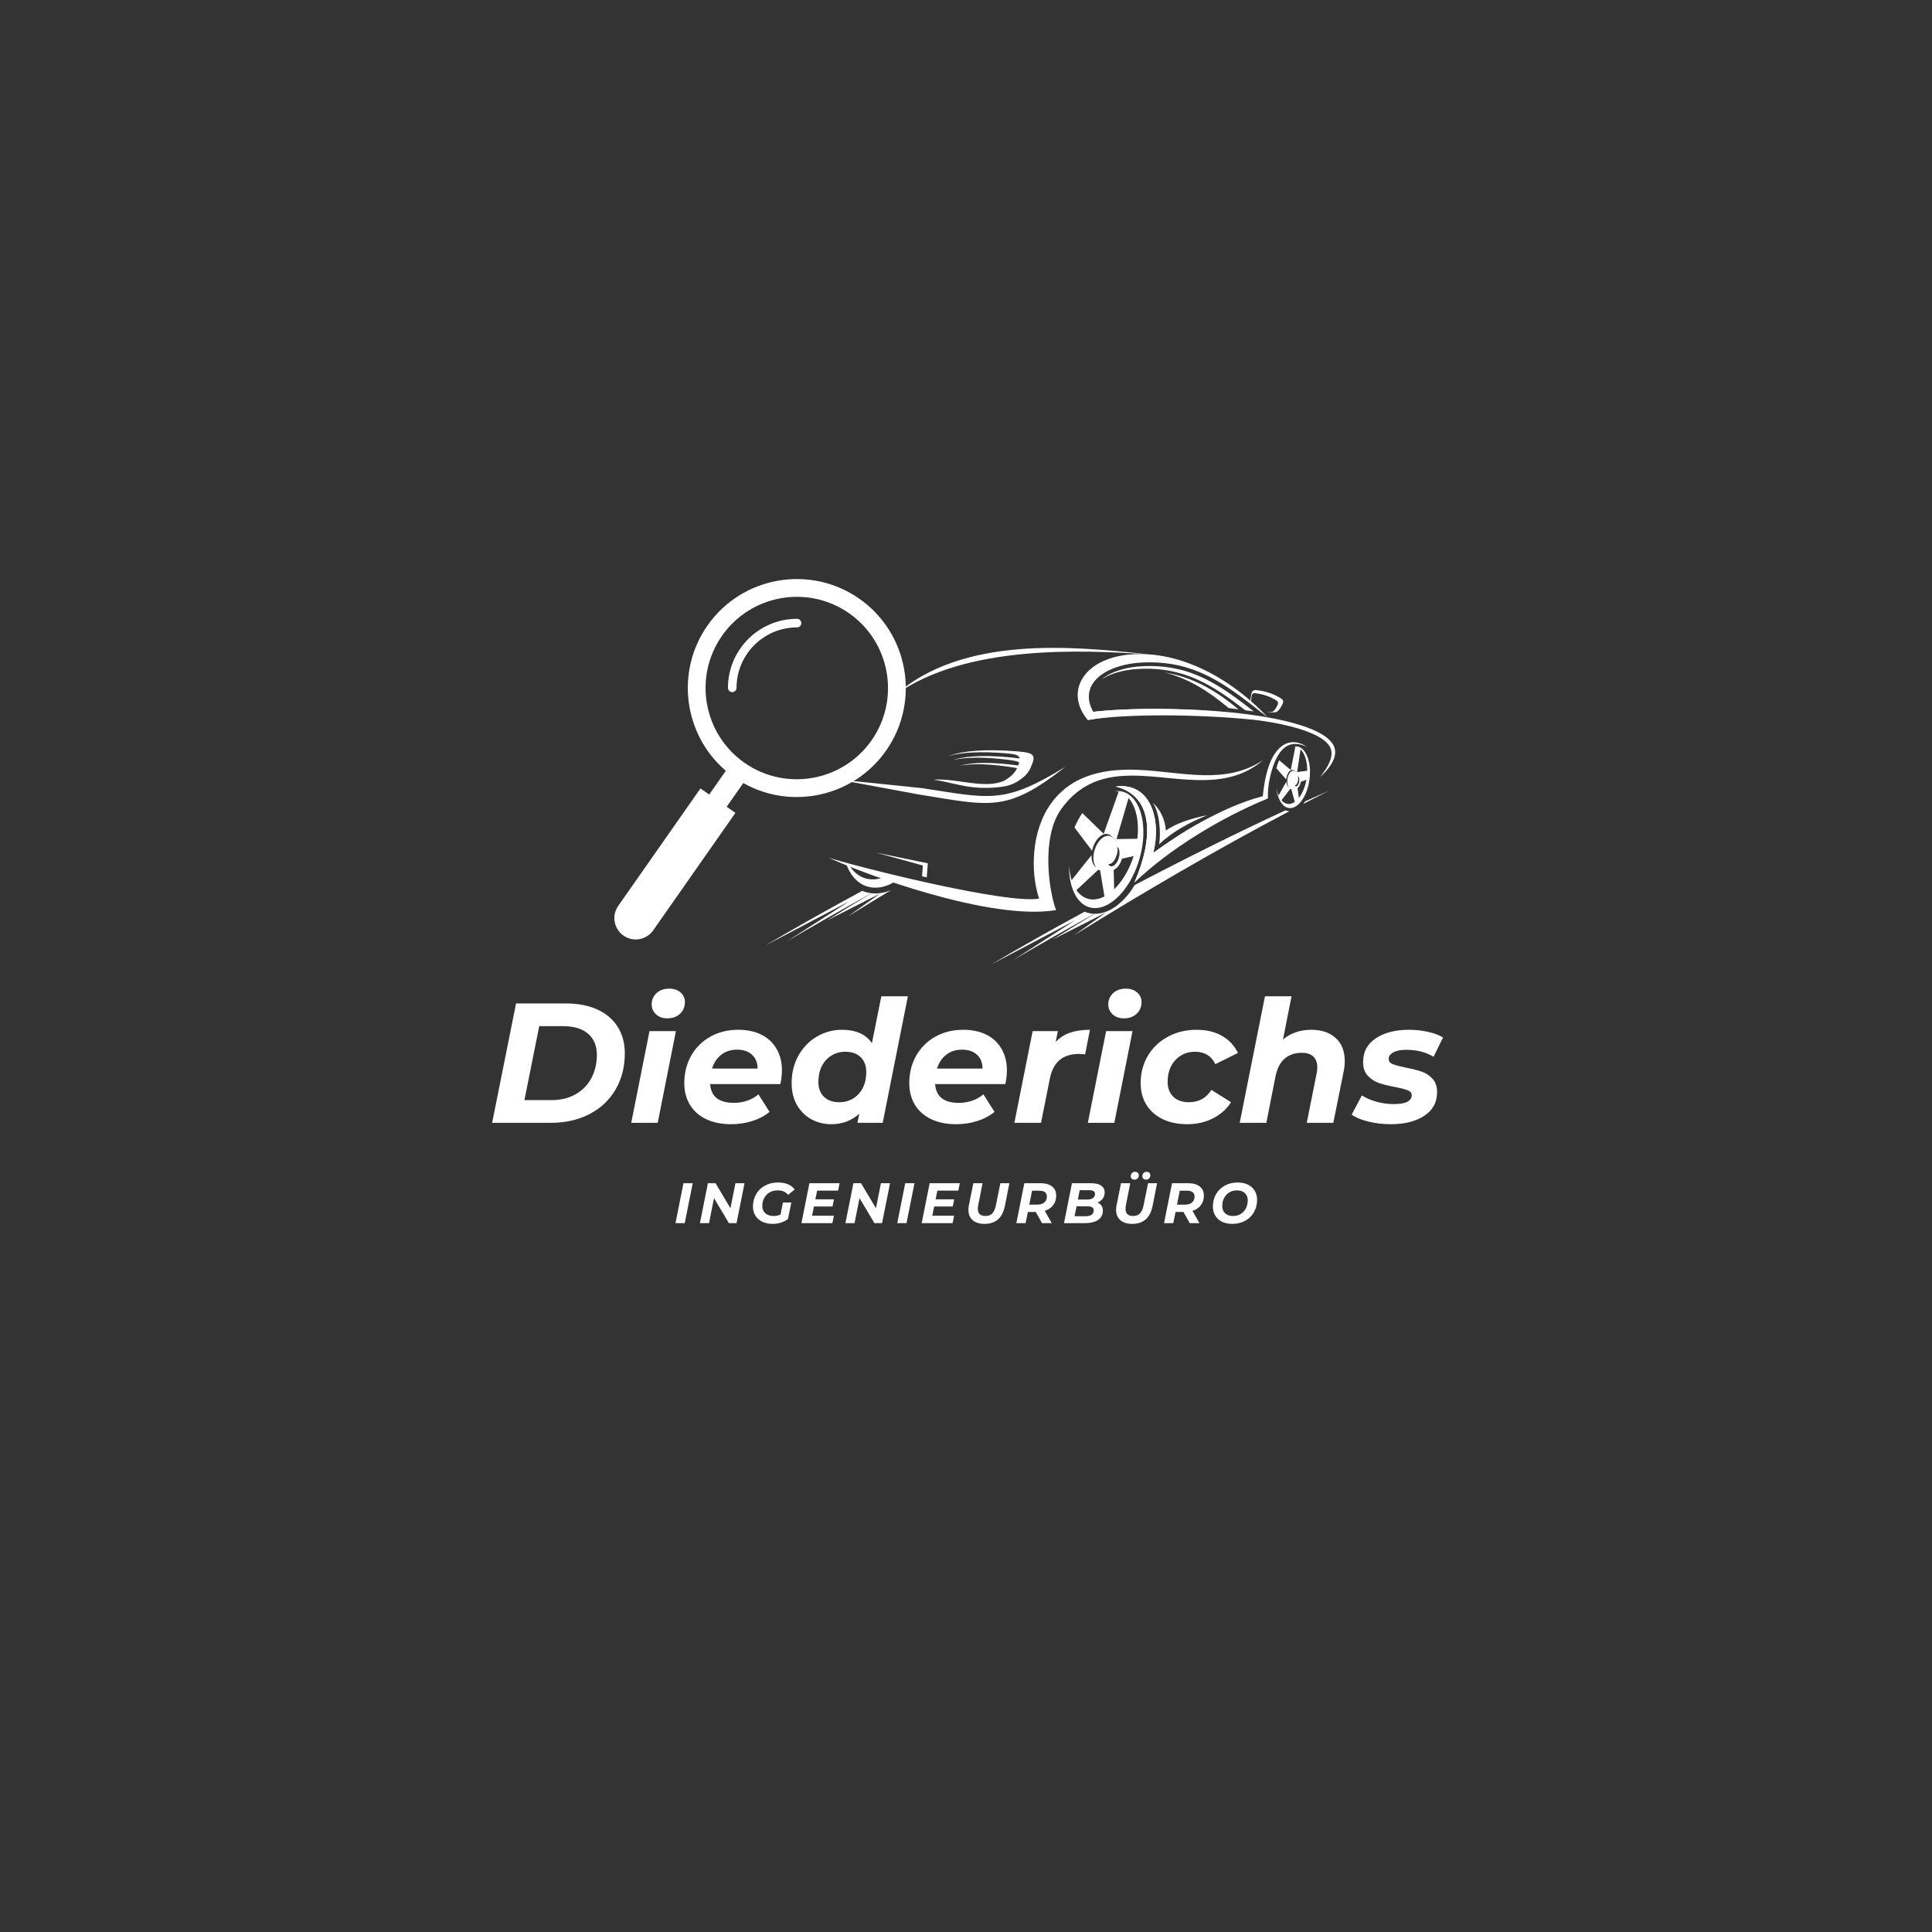 <svg xmlns="http://www.w3.org/2000/svg" xmlns:xlink="http://www.w3.org/1999/xlink" width="500" zoomAndPan="magnify" viewBox="0 0 375 375" height="500" preserveAspectRatio="xMidYMid meet" version="1.2"><rect x="0" y="0" width="375" height="375" fill="#333333" stroke="none"/><defs><clipPath id="fe5f4fa9c6"><path d="M 211.047 137.465 L 259.152 137.465 L 259.152 150.914 L 211.047 150.914 Z M 211.047 137.465 "/></clipPath><clipPath id="482756e6e9"><path d="M 192.391 153.375 L 258 153.375 L 258 187.18 L 192.391 187.18 Z M 192.391 153.375 "/></clipPath><clipPath id="37013dceae"><path d="M 148.543 172 L 173 172 L 173 184 L 148.543 184 Z M 148.543 172 "/></clipPath></defs><g id="e67463edc3"><path style=" stroke:none;fill-rule:evenodd;fill:#ffffff;fill-opacity:1;" d="M 171.25 170.379 C 170.543 170.613 169.801 170.727 169.039 170.676 C 168.445 170.637 167.871 170.496 167.332 170.25 C 166.266 169.766 165.457 168.93 164.871 167.965 C 164.668 167.883 164.465 167.801 164.27 167.719 C 164.863 169.406 165.961 171.039 167.688 171.828 C 168.266 172.09 168.883 172.242 169.527 172.285 C 170.973 172.383 172.359 171.922 173.586 171.188 C 172.785 170.918 172.004 170.648 171.25 170.379 "/><path style=" stroke:none;fill-rule:evenodd;fill:#ffffff;fill-opacity:1;" d="M 216.555 152.66 C 223.57 151.742 225.434 159.527 223.844 165.535 C 228.77 162.043 236.863 156.672 245.109 154.543 C 245.25 153.086 245.547 150.676 246.379 148.406 C 247.59 145.121 250.137 142.617 253.73 144.988 C 250.172 143.312 248.254 145.379 247.07 148.844 C 246.297 151.105 246.02 153.477 246.113 154.957 C 236.496 158.949 227.059 164.824 220.195 171.262 C 223.82 162.945 224.094 154.586 216.555 152.66 "/><path style=" stroke:none;fill-rule:evenodd;fill:#ffffff;fill-opacity:1;" d="M 216.555 152.66 C 223.57 151.742 225.434 159.527 223.844 165.535 C 229.301 161.664 236.289 156.77 246.113 154.957 C 235.41 159.086 227.562 164.352 220.195 171.262 C 223.82 162.945 224.094 154.586 216.555 152.66 "/><path style=" stroke:none;fill-rule:evenodd;fill:#ffffff;fill-opacity:1;" d="M 206.801 148.828 C 195.492 157.676 192.484 156.488 178.574 154.246 L 162.508 151.277 L 178.805 152.957 C 192.129 154.965 194.781 156.227 206.801 148.828 "/><path style=" stroke:none;fill-rule:evenodd;fill:#ffffff;fill-opacity:1;" d="M 199.965 149.18 C 199.469 150.25 198.566 151.012 197.473 151.691 C 196.664 152.195 195.613 152.605 194.004 152.777 C 187.969 153.426 184.98 151.797 181.164 151.344 C 184.957 151.027 189.688 152.691 193.293 152.023 C 194.062 151.879 194.707 151.676 195.156 151.395 C 196.125 150.793 196.926 150.117 197.367 149.168 L 197.406 149.082 C 197.254 149.055 197.094 149.027 196.926 149 C 192.262 148.246 188.68 148.152 186.184 148.641 C 188.742 147.93 192.559 147.879 197.621 148.586 C 197.715 148.363 197.785 148.164 197.84 147.984 C 197.426 147.738 196.699 147.602 195.598 147.469 C 190.949 146.898 187.402 146.941 184.953 147.527 C 187.711 146.637 192.016 146.488 197.859 147.207 L 197.922 147.215 C 197.801 146.539 196.961 146.348 195.129 146.203 C 190.312 145.82 186.664 146.02 184.168 146.719 C 186.965 145.695 191.387 145.359 197.441 145.84 C 200.801 146.105 201.203 146.508 199.965 149.18 "/><path style=" stroke:none;fill-rule:evenodd;fill:#ffffff;fill-opacity:1;" d="M 249.469 140.195 C 238.926 137.82 220.406 138.137 211.133 139.738 L 211.242 138.285 C 220.488 137.031 238.953 137.414 249.469 140.195 "/><path style=" stroke:none;fill-rule:evenodd;fill:#ffffff;fill-opacity:1;" d="M 213.039 139.445 C 212.359 139.492 211.812 139.688 211.133 139.738 C 206.492 134.266 210.348 127.41 220.262 126.973 C 230.672 126.516 240.387 133.094 246.07 139.246 C 238.879 133.688 232.629 128.035 221.668 128.598 C 214.039 128.992 208.363 133.34 213.039 139.445 "/><path style=" stroke:none;fill-rule:evenodd;fill:#ffffff;fill-opacity:1;" d="M 217.094 153.535 C 216.871 153.523 216.652 153.535 216.438 153.555 C 216.918 153.586 217.383 153.707 217.812 153.918 C 219.148 154.582 219.984 156.016 220.422 157.516 C 220.723 158.535 220.863 159.637 220.875 160.746 C 220.887 161.863 220.773 162.996 220.566 164.086 C 220.305 165.441 219.879 166.816 219.301 168.113 C 218.719 169.418 217.977 170.648 217.09 171.707 C 216.422 172.508 215.617 173.254 214.734 173.789 C 213.848 174.32 212.887 174.641 211.898 174.578 C 211.383 174.543 210.887 174.402 210.43 174.156 C 209.059 173.414 208.242 171.852 207.84 170.254 C 207.648 169.496 207.543 168.707 207.504 167.91 C 207.477 169.152 207.59 170.391 207.879 171.555 C 208.316 173.293 209.195 174.988 210.68 175.789 C 211.172 176.059 211.707 176.207 212.266 176.246 C 213.332 176.316 214.375 175.973 215.328 175.398 C 216.281 174.82 217.148 174.008 217.871 173.145 C 218.828 171.996 219.625 170.664 220.25 169.25 C 220.875 167.848 221.328 166.359 221.605 164.898 C 221.828 163.719 221.949 162.492 221.93 161.285 C 221.914 160.09 221.762 158.906 221.438 157.809 C 220.957 156.191 220.055 154.641 218.617 153.93 C 218.141 153.691 217.625 153.562 217.094 153.535 "/><path style=" stroke:none;fill-rule:evenodd;fill:#ffffff;fill-opacity:1;" d="M 218.176 153.949 C 218.527 154.117 218.852 154.324 219.152 154.57 C 218.848 155.613 218.551 156.629 218.258 157.625 C 217.723 159.441 217.207 161.188 216.715 162.867 C 217.719 162.852 218.727 162.836 219.734 162.82 C 220.406 162.809 221.082 162.797 221.758 162.789 C 221.703 163.801 221.555 164.84 221.32 165.879 C 220.566 166.047 219.812 166.219 219.059 166.383 C 218.629 166.48 218.195 166.574 217.766 166.668 C 217.492 167.656 216.895 168.547 216.164 168.855 C 216.18 169.48 216.195 170.094 216.211 170.699 C 216.238 171.852 216.27 172.973 216.293 174.066 C 215.715 174.441 215.121 174.723 214.527 174.906 C 214.359 173.91 214.191 172.887 214.016 171.844 C 213.859 170.902 213.699 169.938 213.535 168.949 C 213.41 168.918 213.293 168.863 213.184 168.801 C 212.477 169.465 211.781 170.117 211.094 170.762 C 210.332 171.477 209.582 172.172 208.844 172.863 C 208.465 172.32 208.141 171.691 207.875 170.992 C 208.562 170.125 209.27 169.242 209.988 168.34 C 210.602 167.57 211.23 166.789 211.871 165.984 C 211.832 167.055 212.156 167.938 212.723 168.355 C 212.004 167.223 212.133 165.656 212.68 164.395 C 213.223 163.141 214.188 162.176 215.156 162.23 C 215.551 162.254 215.84 162.453 216.121 162.711 C 216.41 162.969 216.699 163.227 216.988 163.484 C 216.602 163.062 215.973 162.547 215.648 162.242 C 215.414 162.02 215.125 161.883 214.793 161.863 C 213.621 161.801 212.363 163.238 211.98 165.09 C 211.973 165.105 211.973 165.121 211.969 165.133 C 211.402 164.383 210.824 163.621 210.238 162.844 C 209.688 162.113 209.125 161.367 208.559 160.613 C 208.992 159.602 209.504 158.656 210.074 157.816 C 210.66 158.387 211.246 158.957 211.84 159.527 C 212.648 160.309 213.441 161.082 214.223 161.84 C 214.816 160.184 215.43 158.461 216.062 156.672 C 216.418 155.676 216.781 154.656 217.148 153.617 C 217.496 153.684 217.84 153.793 218.176 153.949 Z M 217.051 166.824 C 217.355 166.07 217.48 164.703 216.785 164.348 C 217.188 164.98 216.656 166.426 216.281 166.996 C 216.016 167.402 215.613 167.766 215.137 167.695 C 215.328 168.133 215.703 168.262 216.078 168.07 C 216.547 167.832 216.859 167.328 217.051 166.824 "/><path style=" stroke:none;fill-rule:evenodd;fill:#ffffff;fill-opacity:1;" d="M 251.445 144.871 C 251.34 144.879 251.23 144.895 251.129 144.918 C 251.363 144.906 251.598 144.945 251.82 145.039 C 252.508 145.324 252.992 146.055 253.289 146.836 C 253.688 147.887 253.789 149.121 253.707 150.273 C 253.605 151.695 253.199 153.176 252.484 154.332 C 251.949 155.203 251.156 156 250.23 156.051 C 249.988 156.066 249.75 156.027 249.52 155.93 C 248.832 155.645 248.348 154.914 248.051 154.137 C 247.914 153.766 247.809 153.371 247.738 152.969 C 247.809 153.602 247.941 154.219 248.156 154.785 C 248.473 155.625 248.996 156.41 249.734 156.719 C 249.98 156.82 250.238 156.863 250.5 156.852 C 251.496 156.793 252.352 155.938 252.926 155 C 253.695 153.754 254.129 152.164 254.242 150.633 C 254.332 149.395 254.219 148.062 253.789 146.934 C 253.473 146.094 252.953 145.312 252.211 145.004 C 251.965 144.898 251.707 144.855 251.445 144.871 "/><path style=" stroke:none;fill-rule:evenodd;fill:#ffffff;fill-opacity:1;" d="M 251.949 145.039 C 252.129 145.109 252.301 145.207 252.457 145.324 C 252.371 145.902 252.285 146.465 252.199 147.012 C 252.051 148.004 251.906 148.953 251.77 149.859 C 252.242 149.793 252.715 149.73 253.188 149.668 C 253.504 149.625 253.82 149.582 254.137 149.539 C 254.16 150.066 254.145 150.609 254.09 151.156 L 253.062 151.539 L 252.473 151.758 C 252.402 152.273 252.172 152.762 251.852 152.957 L 251.973 153.883 C 252.051 154.453 252.125 155.012 252.199 155.551 C 251.953 155.766 251.695 155.941 251.434 156.062 C 251.301 155.582 251.164 155.086 251.023 154.578 C 250.895 154.117 250.766 153.641 250.633 153.152 C 250.57 153.145 250.516 153.125 250.457 153.098 L 249.602 154.203 C 249.293 154.605 248.984 154.996 248.688 155.383 C 248.477 155.137 248.281 154.84 248.113 154.504 C 248.379 154.031 248.656 153.543 248.934 153.047 C 249.172 152.621 249.418 152.184 249.668 151.738 C 249.719 152.285 249.926 152.719 250.215 152.898 L 250.203 152.883 L 250.191 152.871 C 249.473 151.953 249.977 149.668 250.996 149.613 C 251.25 149.598 251.434 149.773 251.613 149.914 L 251.934 150.164 C 251.727 149.965 251.398 149.73 251.23 149.594 C 251.105 149.488 250.957 149.434 250.801 149.441 C 250.242 149.473 249.73 150.293 249.664 151.273 L 249.664 151.297 C 249.348 150.938 249.027 150.578 248.699 150.207 C 248.391 149.855 248.07 149.496 247.75 149.129 C 247.887 148.566 248.07 148.043 248.289 147.559 L 249.25 148.375 C 249.684 148.742 250.113 149.105 250.531 149.461 C 250.711 148.555 250.898 147.609 251.098 146.621 C 251.207 146.066 251.32 145.496 251.438 144.914 C 251.609 144.93 251.781 144.973 251.949 145.039 Z M 252.148 151.879 C 252.227 151.5 252.254 150.773 251.887 150.621 C 252.145 151.004 251.898 152.453 251.305 152.426 C 251.574 152.926 252.02 152.445 252.148 151.879 "/><path style=" stroke:none;fill-rule:evenodd;fill:#ffffff;fill-opacity:1;" d="M 223.703 155.781 C 225.699 157.527 226.242 159.996 226.289 161.203 C 228.113 159.91 231.09 158.832 234.375 158.227 C 230.797 159.609 227.441 161.559 224.977 163.871 C 225.383 161.637 225.027 157.398 223.703 155.781 "/><g clip-rule="nonzero" clip-path="url(#fe5f4fa9c6)"><path style=" stroke:none;fill-rule:evenodd;fill:#ffffff;fill-opacity:1;" d="M 256.23 150.828 C 257.543 149.141 258.801 147.211 258.363 145.539 C 257.375 141.738 246.645 140.043 243.141 139.688 C 232.738 138.637 218.637 138.492 211.133 139.738 L 211.242 138.285 C 218.73 137.281 232.629 137.293 243.156 138.781 C 246.965 139.316 258.52 141.168 259.129 145.59 C 259.387 147.484 257.715 149.484 256.23 150.828 "/></g><path style=" stroke:none;fill-rule:evenodd;fill:#ffffff;fill-opacity:1;" d="M 242.684 135.93 C 242.73 135.594 242.859 134.668 242.973 134.391 C 243.098 134.086 243.41 133.906 243.754 133.938 C 245.664 134.125 247.316 134.703 248.742 135.625 C 249.035 135.816 249.148 136.16 249.016 136.473 C 248.727 137.145 248.387 137.68 247.98 138.055 C 247.848 138.176 247.691 138.242 247.504 138.254 C 246.906 138.293 246.285 138.289 245.641 138.254 C 246.012 138.262 246.418 138.215 246.77 138.191 C 246.93 138.184 247.066 138.129 247.18 138.023 C 247.527 137.703 247.773 137.285 248.02 136.711 C 248.133 136.445 248.039 136.152 247.789 135.988 C 246.566 135.199 245.152 134.707 243.523 134.547 C 243.301 134.523 243.082 134.555 242.965 134.941 C 242.93 135.062 242.855 135.84 242.84 136.039 C 242.828 136.168 242.723 136.07 242.684 135.93 "/><path style=" stroke:none;fill-rule:evenodd;fill:#ffffff;fill-opacity:1;" d="M 241.703 137.863 C 242.227 137.926 242.75 137.996 243.27 138.07 C 243.297 138.074 243.324 138.078 243.348 138.082 C 236.836 133.016 231.121 128.832 221.707 129.316 C 219.656 129.422 217.473 129.84 215.633 130.723 C 214.984 131.035 214.348 131.422 213.801 131.891 C 214.164 131.648 214.551 131.43 214.941 131.242 C 216.781 130.359 218.965 129.941 221.016 129.836 C 229.969 129.375 235.574 133.137 241.703 137.863 Z M 240.406 137.688 C 236.176 134.195 231.793 131.484 226.09 130.523 C 230.875 131.77 234.734 134.297 238.488 137.434 L 240.406 137.688 "/><path style=" stroke:none;fill-rule:evenodd;fill:#ffffff;fill-opacity:1;" d="M 160.848 166.469 C 165.254 167.965 195.262 175.578 201.691 174.418 C 199.969 169.25 200.129 161.234 204.07 155.859 C 208.234 150.188 214.836 149.145 221.07 149.434 C 229.465 149.82 237.871 152.43 245.195 147.512 C 238.309 153.449 229.598 150.957 221.52 150.59 C 215.715 150.328 210.242 151.16 206.012 157 C 201.891 162.688 203.75 173.586 204.988 176.645 C 192.309 178.809 167.371 169.539 160.848 166.469 "/><path style=" stroke:none;fill-rule:evenodd;fill:#ffffff;fill-opacity:1;" d="M 179.883 170.301 L 178.969 170.086 C 179.016 169.48 179.062 168.875 179.105 168.273 C 179.113 168.18 179.121 168.082 179.125 167.988 L 178.137 167.719 L 170 165.484 L 178.301 167.199 C 178.895 167.32 179.492 167.445 180.086 167.566 C 180.066 167.832 180.047 168.102 180.027 168.367 L 179.883 170.301 "/><path style=" stroke:none;fill-rule:evenodd;fill:#ffffff;fill-opacity:1;" d="M 222.816 127 C 209.906 126.148 187.391 125.094 173.781 134.875 C 186.863 123.434 207.789 125.355 222.816 127 "/><g clip-rule="nonzero" clip-path="url(#482756e6e9)"><path style=" stroke:none;fill-rule:evenodd;fill:#ffffff;fill-opacity:1;" d="M 208.43 181.57 L 214.676 177.113 L 204.305 182.371 C 207.016 180.68 209.746 179.008 212.492 177.367 C 213.738 177.379 214.922 176.965 215.969 176.332 C 217.051 175.676 218.008 174.781 218.805 173.828 C 219.34 173.184 219.824 172.492 220.258 171.777 C 230.156 166.594 240.391 161.504 249.504 157.285 C 249.746 157.383 250 157.441 250.262 157.457 C 236.133 164.895 222.234 173.016 208.43 181.57 Z M 253.34 155.531 C 254.922 154.816 256.457 154.133 257.945 153.488 L 257.941 153.488 L 257.945 153.488 C 256.277 154.332 254.613 155.184 252.957 156.047 C 253.094 155.879 253.223 155.703 253.34 155.531 Z M 212.422 177.363 C 206.699 180.547 201.305 183.617 196.625 186.375 L 208.719 178.609 L 192.434 187.18 C 197.75 184.023 203.941 180.531 210.523 176.961 C 211.047 177.184 211.605 177.316 212.184 177.352 C 212.262 177.359 212.344 177.363 212.422 177.363 "/></g><g clip-rule="nonzero" clip-path="url(#37013dceae)"><path style=" stroke:none;fill-rule:evenodd;fill:#ffffff;fill-opacity:1;" d="M 164.566 177.898 L 170.812 173.441 L 160.441 178.703 C 163.332 176.898 166.242 175.121 169.168 173.371 C 169.262 173.383 169.352 173.391 169.445 173.395 C 170.664 173.477 171.84 173.234 172.934 172.777 C 170.141 174.465 167.352 176.172 164.566 177.898 Z M 169.145 173.367 C 163.203 176.664 157.602 179.852 152.762 182.703 L 164.855 174.938 L 148.57 183.508 C 154.078 180.238 160.52 176.613 167.363 172.91 C 167.93 173.148 168.527 173.301 169.145 173.367 "/></g><path style=" stroke:none;fill-rule:nonzero;fill:#ffffff;fill-opacity:1;" d="M 142.129 134.344 C 142.59 134.344 142.961 133.973 142.961 133.512 C 142.961 127.043 148.227 121.777 154.695 121.777 C 155.156 121.777 155.531 121.406 155.531 120.945 C 155.531 120.484 155.156 120.113 154.695 120.113 C 147.309 120.113 141.297 126.125 141.297 133.512 C 141.297 133.973 141.672 134.344 142.129 134.344 Z M 169.168 143.707 C 174.77 135.707 172.816 124.641 164.816 119.039 C 156.816 113.438 145.75 115.391 140.148 123.391 C 134.547 131.391 136.5 142.457 144.5 148.059 C 152.5 153.66 163.566 151.707 169.168 143.707 Z M 137.324 121.41 C 144.016 111.852 157.238 109.52 166.797 116.215 C 176.355 122.906 178.688 136.129 171.992 145.688 C 165.699 154.676 153.637 157.273 144.273 151.988 L 141.047 156.594 L 142.746 157.781 L 126.781 180.582 C 125.469 182.453 122.887 182.91 121.012 181.598 C 119.141 180.285 118.684 177.703 119.996 175.832 L 135.961 153.031 L 137.656 154.219 L 140.883 149.613 C 132.715 142.621 131.031 130.398 137.324 121.41 "/><g style="fill:#ffffff;fill-opacity:1;"><g transform="translate(94.57, 217.941)"><path style="stroke:none" d="M 5.594 -23.172 L 15.297 -23.172 C 17.648 -23.172 19.68 -22.773 21.391 -21.984 C 23.098 -21.203 24.41 -20.082 25.328 -18.625 C 26.242 -17.176 26.703 -15.469 26.703 -13.5 C 26.703 -10.812 26.094 -8.445 24.875 -6.406 C 23.664 -4.363 21.973 -2.785 19.797 -1.672 C 17.629 -0.555 15.125 0 12.281 0 L 0.953 0 Z M 12.438 -4.406 C 14.25 -4.406 15.82 -4.785 17.156 -5.547 C 18.488 -6.305 19.508 -7.352 20.219 -8.688 C 20.926 -10.02 21.281 -11.523 21.281 -13.203 C 21.281 -14.941 20.719 -16.301 19.594 -17.281 C 18.469 -18.27 16.832 -18.766 14.688 -18.766 L 10.094 -18.766 L 7.219 -4.406 Z M 12.438 -4.406 "/></g></g><g style="fill:#ffffff;fill-opacity:1;"><g transform="translate(121.896, 217.941)"><path style="stroke:none" d="M 4.172 -17.797 L 9.297 -17.797 L 5.766 0 L 0.625 0 Z M 7.609 -20.281 C 6.723 -20.281 6 -20.539 5.438 -21.062 C 4.875 -21.582 4.594 -22.219 4.594 -22.969 C 4.594 -23.852 4.906 -24.586 5.531 -25.172 C 6.164 -25.754 6.988 -26.047 8 -26.047 C 8.906 -26.047 9.641 -25.797 10.203 -25.297 C 10.766 -24.805 11.047 -24.195 11.047 -23.469 C 11.047 -22.52 10.723 -21.75 10.078 -21.156 C 9.441 -20.57 8.617 -20.281 7.609 -20.281 Z M 7.609 -20.281 "/></g></g><g style="fill:#ffffff;fill-opacity:1;"><g transform="translate(131.821, 217.941)"><path style="stroke:none" d="M 19.953 -10.219 C 19.953 -9.406 19.852 -8.504 19.656 -7.516 L 6.016 -7.516 C 6.191 -5.086 7.727 -3.875 10.625 -3.875 C 11.531 -3.875 12.395 -4.016 13.219 -4.297 C 14.051 -4.586 14.773 -5 15.391 -5.531 L 17.547 -2.125 C 16.547 -1.32 15.406 -0.723 14.125 -0.328 C 12.852 0.066 11.508 0.266 10.094 0.266 C 8.258 0.266 6.648 -0.055 5.266 -0.703 C 3.891 -1.359 2.832 -2.289 2.094 -3.5 C 1.363 -4.719 1 -6.117 1 -7.703 C 1 -9.672 1.441 -11.441 2.328 -13.016 C 3.223 -14.598 4.461 -15.832 6.047 -16.719 C 7.641 -17.613 9.453 -18.062 11.484 -18.062 C 13.203 -18.062 14.695 -17.742 15.969 -17.109 C 17.238 -16.473 18.219 -15.555 18.906 -14.359 C 19.602 -13.172 19.953 -11.789 19.953 -10.219 Z M 11.25 -14.203 C 10.039 -14.203 9.016 -13.875 8.172 -13.219 C 7.336 -12.57 6.742 -11.676 6.391 -10.531 L 15.219 -10.531 C 15.219 -11.676 14.859 -12.57 14.141 -13.219 C 13.43 -13.875 12.469 -14.203 11.25 -14.203 Z M 11.25 -14.203 "/></g></g><g style="fill:#ffffff;fill-opacity:1;"><g transform="translate(152.596, 217.941)"><path style="stroke:none" d="M 23.625 -24.562 L 18.734 0 L 13.828 0 L 14.203 -1.781 C 12.703 -0.414 10.879 0.266 8.734 0.266 C 7.348 0.266 6.066 -0.051 4.891 -0.688 C 3.723 -1.332 2.789 -2.254 2.094 -3.453 C 1.406 -4.66 1.062 -6.078 1.062 -7.703 C 1.062 -9.672 1.492 -11.441 2.359 -13.016 C 3.234 -14.598 4.422 -15.832 5.922 -16.719 C 7.422 -17.613 9.078 -18.062 10.891 -18.062 C 12.191 -18.062 13.332 -17.844 14.312 -17.406 C 15.289 -16.969 16.066 -16.316 16.641 -15.453 L 18.469 -24.562 Z M 10.328 -4 C 11.336 -4 12.238 -4.25 13.031 -4.75 C 13.832 -5.25 14.453 -5.938 14.891 -6.812 C 15.328 -7.695 15.547 -8.711 15.547 -9.859 C 15.547 -11.078 15.188 -12.035 14.469 -12.734 C 13.758 -13.441 12.766 -13.797 11.484 -13.797 C 10.473 -13.797 9.566 -13.547 8.766 -13.047 C 7.973 -12.555 7.352 -11.867 6.906 -10.984 C 6.469 -10.098 6.25 -9.082 6.25 -7.938 C 6.25 -6.727 6.609 -5.77 7.328 -5.062 C 8.047 -4.352 9.047 -4 10.328 -4 Z M 10.328 -4 "/></g></g><g style="fill:#ffffff;fill-opacity:1;"><g transform="translate(175.489, 217.941)"><path style="stroke:none" d="M 19.953 -10.219 C 19.953 -9.406 19.852 -8.504 19.656 -7.516 L 6.016 -7.516 C 6.191 -5.086 7.727 -3.875 10.625 -3.875 C 11.531 -3.875 12.395 -4.016 13.219 -4.297 C 14.051 -4.586 14.773 -5 15.391 -5.531 L 17.547 -2.125 C 16.547 -1.32 15.406 -0.723 14.125 -0.328 C 12.852 0.066 11.508 0.266 10.094 0.266 C 8.258 0.266 6.648 -0.055 5.266 -0.703 C 3.891 -1.359 2.832 -2.289 2.094 -3.5 C 1.363 -4.719 1 -6.117 1 -7.703 C 1 -9.672 1.441 -11.441 2.328 -13.016 C 3.223 -14.598 4.461 -15.832 6.047 -16.719 C 7.641 -17.613 9.453 -18.062 11.484 -18.062 C 13.203 -18.062 14.695 -17.742 15.969 -17.109 C 17.238 -16.473 18.219 -15.555 18.906 -14.359 C 19.602 -13.172 19.953 -11.789 19.953 -10.219 Z M 11.25 -14.203 C 10.039 -14.203 9.016 -13.875 8.172 -13.219 C 7.336 -12.57 6.742 -11.676 6.391 -10.531 L 15.219 -10.531 C 15.219 -11.676 14.859 -12.57 14.141 -13.219 C 13.43 -13.875 12.469 -14.203 11.25 -14.203 Z M 11.25 -14.203 "/></g></g><g style="fill:#ffffff;fill-opacity:1;"><g transform="translate(196.264, 217.941)"><path style="stroke:none" d="M 8.641 -15.688 C 9.41 -16.52 10.344 -17.125 11.438 -17.5 C 12.531 -17.875 13.816 -18.062 15.297 -18.062 L 14.359 -13.297 C 13.742 -13.348 13.348 -13.375 13.172 -13.375 C 11.609 -13.375 10.359 -12.984 9.422 -12.203 C 8.484 -11.43 7.848 -10.234 7.516 -8.609 L 5.797 0 L 0.625 0 L 4.172 -17.797 L 9.062 -17.797 Z M 8.641 -15.688 "/></g></g><g style="fill:#ffffff;fill-opacity:1;"><g transform="translate(210.523, 217.941)"><path style="stroke:none" d="M 4.172 -17.797 L 9.297 -17.797 L 5.766 0 L 0.625 0 Z M 7.609 -20.281 C 6.723 -20.281 6 -20.539 5.438 -21.062 C 4.875 -21.582 4.594 -22.219 4.594 -22.969 C 4.594 -23.852 4.906 -24.586 5.531 -25.172 C 6.164 -25.754 6.988 -26.047 8 -26.047 C 8.906 -26.047 9.641 -25.797 10.203 -25.297 C 10.766 -24.805 11.047 -24.195 11.047 -23.469 C 11.047 -22.52 10.723 -21.75 10.078 -21.156 C 9.441 -20.57 8.617 -20.281 7.609 -20.281 Z M 7.609 -20.281 "/></g></g><g style="fill:#ffffff;fill-opacity:1;"><g transform="translate(220.447, 217.941)"><path style="stroke:none" d="M 10.031 0.266 C 8.195 0.266 6.594 -0.062 5.219 -0.719 C 3.852 -1.383 2.801 -2.316 2.062 -3.516 C 1.32 -4.723 0.953 -6.117 0.953 -7.703 C 0.953 -9.672 1.414 -11.438 2.344 -13 C 3.27 -14.57 4.562 -15.805 6.219 -16.703 C 7.875 -17.609 9.738 -18.062 11.812 -18.062 C 13.707 -18.062 15.344 -17.672 16.719 -16.891 C 18.102 -16.109 19.141 -15 19.828 -13.562 L 15.453 -11.391 C 14.68 -12.992 13.359 -13.797 11.484 -13.797 C 10.473 -13.797 9.562 -13.547 8.75 -13.047 C 7.945 -12.555 7.316 -11.867 6.859 -10.984 C 6.41 -10.098 6.188 -9.094 6.188 -7.969 C 6.188 -6.758 6.551 -5.797 7.281 -5.078 C 8.008 -4.359 9.023 -4 10.328 -4 C 12.223 -4 13.676 -4.797 14.688 -6.391 L 18.5 -4 C 17.633 -2.656 16.457 -1.609 14.969 -0.859 C 13.477 -0.109 11.832 0.266 10.031 0.266 Z M 10.031 0.266 "/></g></g><g style="fill:#ffffff;fill-opacity:1;"><g transform="translate(239.999, 217.941)"><path style="stroke:none" d="M 14.531 -18.062 C 16.508 -18.062 18.082 -17.531 19.25 -16.469 C 20.426 -15.414 21.016 -13.922 21.016 -11.984 C 21.016 -11.273 20.938 -10.566 20.781 -9.859 L 18.797 0 L 13.641 0 L 15.547 -9.531 C 15.641 -9.906 15.688 -10.312 15.688 -10.75 C 15.688 -11.676 15.43 -12.379 14.922 -12.859 C 14.422 -13.348 13.66 -13.594 12.641 -13.594 C 11.316 -13.594 10.219 -13.211 9.344 -12.453 C 8.477 -11.691 7.891 -10.551 7.578 -9.031 L 5.797 0 L 0.625 0 L 5.531 -24.562 L 10.688 -24.562 L 9.031 -16.188 C 10.551 -17.438 12.383 -18.062 14.531 -18.062 Z M 14.531 -18.062 "/></g></g><g style="fill:#ffffff;fill-opacity:1;"><g transform="translate(262.858, 217.941)"><path style="stroke:none" d="M 7.109 0.266 C 5.566 0.266 4.102 0.094 2.719 -0.25 C 1.344 -0.594 0.27 -1.039 -0.5 -1.594 L 1.484 -5.328 C 2.254 -4.816 3.195 -4.406 4.312 -4.094 C 5.426 -3.789 6.547 -3.641 7.672 -3.641 C 8.848 -3.641 9.723 -3.785 10.297 -4.078 C 10.867 -4.379 11.156 -4.805 11.156 -5.359 C 11.156 -5.797 10.898 -6.113 10.391 -6.312 C 9.879 -6.52 9.062 -6.734 7.938 -6.953 C 6.656 -7.191 5.602 -7.453 4.781 -7.734 C 3.957 -8.023 3.238 -8.492 2.625 -9.141 C 2.02 -9.797 1.719 -10.688 1.719 -11.812 C 1.719 -13.781 2.539 -15.312 4.188 -16.406 C 5.832 -17.508 7.988 -18.062 10.656 -18.062 C 11.895 -18.062 13.098 -17.93 14.266 -17.672 C 15.43 -17.41 16.422 -17.047 17.234 -16.578 L 15.391 -12.812 C 13.93 -13.719 12.176 -14.172 10.125 -14.172 C 9 -14.172 8.145 -14.004 7.562 -13.672 C 6.977 -13.336 6.688 -12.914 6.688 -12.406 C 6.688 -11.945 6.938 -11.613 7.438 -11.406 C 7.945 -11.195 8.801 -10.969 10 -10.719 C 11.25 -10.477 12.273 -10.219 13.078 -9.938 C 13.891 -9.664 14.594 -9.207 15.188 -8.562 C 15.781 -7.926 16.078 -7.055 16.078 -5.953 C 16.078 -3.973 15.242 -2.441 13.578 -1.359 C 11.922 -0.273 9.766 0.266 7.109 0.266 Z M 7.109 0.266 "/></g></g><g style="fill:#ffffff;fill-opacity:1;"><g transform="translate(130.785, 237.412)"><path style="stroke:none" d="M 1.875 -7.75 L 3.672 -7.75 L 2.125 0 L 0.328 0 Z M 1.875 -7.75 "/></g></g><g style="fill:#ffffff;fill-opacity:1;"><g transform="translate(135.527, 237.412)"><path style="stroke:none" d="M 8.984 -7.75 L 7.438 0 L 5.953 0 L 3.062 -4.859 L 2.094 0 L 0.328 0 L 1.875 -7.75 L 3.359 -7.75 L 6.25 -2.891 L 7.219 -7.75 Z M 8.984 -7.75 "/></g></g><g style="fill:#ffffff;fill-opacity:1;"><g transform="translate(145.584, 237.412)"><path style="stroke:none" d="M 6.375 -4 L 8.016 -4 L 7.359 -0.812 C 6.973 -0.508 6.52 -0.273 6 -0.109 C 5.488 0.055 4.953 0.141 4.391 0.141 C 3.617 0.141 2.941 0 2.359 -0.281 C 1.785 -0.562 1.344 -0.957 1.031 -1.469 C 0.719 -1.977 0.562 -2.566 0.562 -3.234 C 0.562 -4.109 0.766 -4.898 1.172 -5.609 C 1.578 -6.328 2.148 -6.883 2.891 -7.281 C 3.629 -7.688 4.477 -7.891 5.438 -7.891 C 6.176 -7.891 6.816 -7.773 7.359 -7.547 C 7.898 -7.316 8.336 -6.977 8.672 -6.531 L 7.391 -5.5 C 7.129 -5.801 6.836 -6.02 6.516 -6.156 C 6.191 -6.289 5.805 -6.359 5.359 -6.359 C 4.766 -6.359 4.242 -6.227 3.797 -5.969 C 3.348 -5.707 3 -5.348 2.75 -4.891 C 2.5 -4.43 2.375 -3.914 2.375 -3.344 C 2.375 -2.75 2.566 -2.273 2.953 -1.922 C 3.348 -1.566 3.906 -1.391 4.625 -1.391 C 5.082 -1.391 5.516 -1.484 5.922 -1.672 Z M 6.375 -4 "/></g></g><g style="fill:#ffffff;fill-opacity:1;"><g transform="translate(155.231, 237.412)"><path style="stroke:none" d="M 3.375 -6.312 L 3.031 -4.625 L 6.641 -4.625 L 6.359 -3.234 L 2.75 -3.234 L 2.391 -1.438 L 6.625 -1.438 L 6.328 0 L 0.328 0 L 1.875 -7.75 L 7.734 -7.75 L 7.438 -6.312 Z M 3.375 -6.312 "/></g></g><g style="fill:#ffffff;fill-opacity:1;"><g transform="translate(163.771, 237.412)"><path style="stroke:none" d="M 8.984 -7.75 L 7.438 0 L 5.953 0 L 3.062 -4.859 L 2.094 0 L 0.328 0 L 1.875 -7.75 L 3.359 -7.75 L 6.25 -2.891 L 7.219 -7.75 Z M 8.984 -7.75 "/></g></g><g style="fill:#ffffff;fill-opacity:1;"><g transform="translate(173.828, 237.412)"><path style="stroke:none" d="M 1.875 -7.75 L 3.672 -7.75 L 2.125 0 L 0.328 0 Z M 1.875 -7.75 "/></g></g><g style="fill:#ffffff;fill-opacity:1;"><g transform="translate(178.57, 237.412)"><path style="stroke:none" d="M 3.375 -6.312 L 3.031 -4.625 L 6.641 -4.625 L 6.359 -3.234 L 2.75 -3.234 L 2.391 -1.438 L 6.625 -1.438 L 6.328 0 L 0.328 0 L 1.875 -7.75 L 7.734 -7.75 L 7.438 -6.312 Z M 3.375 -6.312 "/></g></g><g style="fill:#ffffff;fill-opacity:1;"><g transform="translate(187.11, 237.412)"><path style="stroke:none" d="M 3.984 0.141 C 3.004 0.141 2.238 -0.098 1.688 -0.578 C 1.133 -1.066 0.859 -1.734 0.859 -2.578 C 0.859 -2.828 0.883 -3.102 0.938 -3.406 L 1.812 -7.75 L 3.609 -7.75 L 2.75 -3.438 C 2.707 -3.195 2.688 -2.984 2.688 -2.797 C 2.688 -2.328 2.812 -1.973 3.062 -1.734 C 3.312 -1.504 3.68 -1.391 4.172 -1.391 C 4.723 -1.391 5.16 -1.551 5.484 -1.875 C 5.805 -2.207 6.039 -2.727 6.188 -3.438 L 7.062 -7.75 L 8.812 -7.75 L 7.938 -3.328 C 7.469 -1.016 6.148 0.141 3.984 0.141 Z M 3.984 0.141 "/></g></g><g style="fill:#ffffff;fill-opacity:1;"><g transform="translate(196.945, 237.412)"><path style="stroke:none" d="M 8.062 -5.344 C 8.062 -4.625 7.863 -4.004 7.469 -3.484 C 7.082 -2.973 6.539 -2.609 5.844 -2.391 L 7.203 0 L 5.312 0 L 4.094 -2.172 L 2.562 -2.172 L 2.125 0 L 0.328 0 L 1.875 -7.75 L 5.031 -7.75 C 5.988 -7.75 6.734 -7.535 7.266 -7.109 C 7.797 -6.691 8.062 -6.102 8.062 -5.344 Z M 4.359 -3.594 C 4.961 -3.594 5.426 -3.727 5.75 -4 C 6.082 -4.281 6.25 -4.676 6.25 -5.188 C 6.25 -5.551 6.125 -5.828 5.875 -6.016 C 5.625 -6.203 5.266 -6.297 4.797 -6.297 L 3.375 -6.297 L 2.844 -3.594 Z M 4.359 -3.594 "/></g></g><g style="fill:#ffffff;fill-opacity:1;"><g transform="translate(206.194, 237.412)"><path style="stroke:none" d="M 6.828 -4 C 7.16 -3.863 7.414 -3.664 7.594 -3.406 C 7.781 -3.145 7.875 -2.828 7.875 -2.453 C 7.875 -1.641 7.555 -1.023 6.922 -0.609 C 6.285 -0.203 5.441 0 4.391 0 L 0.328 0 L 1.875 -7.75 L 5.609 -7.75 C 6.453 -7.75 7.098 -7.594 7.547 -7.281 C 7.992 -6.977 8.219 -6.547 8.219 -5.984 C 8.219 -5.504 8.094 -5.098 7.844 -4.766 C 7.602 -4.43 7.266 -4.176 6.828 -4 Z M 3.375 -6.406 L 3.016 -4.578 L 4.844 -4.578 C 5.312 -4.578 5.676 -4.672 5.938 -4.859 C 6.207 -5.047 6.344 -5.316 6.344 -5.672 C 6.344 -6.16 5.961 -6.406 5.203 -6.406 Z M 4.5 -1.344 C 5 -1.344 5.391 -1.438 5.672 -1.625 C 5.953 -1.82 6.094 -2.102 6.094 -2.469 C 6.094 -3 5.707 -3.266 4.938 -3.266 L 2.766 -3.266 L 2.375 -1.344 Z M 4.5 -1.344 "/></g></g><g style="fill:#ffffff;fill-opacity:1;"><g transform="translate(215.775, 237.412)"><path style="stroke:none" d="M 3.984 0.141 C 3.004 0.141 2.238 -0.098 1.688 -0.578 C 1.133 -1.066 0.859 -1.734 0.859 -2.578 C 0.859 -2.828 0.883 -3.102 0.938 -3.406 L 1.812 -7.75 L 3.609 -7.75 L 2.75 -3.438 C 2.707 -3.195 2.688 -2.984 2.688 -2.797 C 2.688 -2.328 2.812 -1.973 3.062 -1.734 C 3.312 -1.504 3.68 -1.391 4.172 -1.391 C 4.723 -1.391 5.16 -1.551 5.484 -1.875 C 5.805 -2.207 6.039 -2.727 6.188 -3.438 L 7.062 -7.75 L 8.812 -7.75 L 7.938 -3.328 C 7.469 -1.016 6.148 0.141 3.984 0.141 Z M 4.438 -8.438 C 4.227 -8.438 4.051 -8.5 3.906 -8.625 C 3.77 -8.75 3.703 -8.914 3.703 -9.125 C 3.703 -9.375 3.785 -9.578 3.953 -9.734 C 4.117 -9.891 4.312 -9.969 4.531 -9.969 C 4.738 -9.969 4.91 -9.906 5.047 -9.781 C 5.191 -9.656 5.266 -9.488 5.266 -9.281 C 5.266 -9.039 5.18 -8.836 5.016 -8.672 C 4.848 -8.516 4.656 -8.438 4.438 -8.438 Z M 6.672 -8.438 C 6.473 -8.438 6.301 -8.5 6.156 -8.625 C 6.02 -8.75 5.953 -8.914 5.953 -9.125 C 5.953 -9.375 6.031 -9.578 6.188 -9.734 C 6.352 -9.891 6.551 -9.969 6.781 -9.969 C 6.988 -9.969 7.16 -9.906 7.297 -9.781 C 7.43 -9.656 7.5 -9.488 7.5 -9.281 C 7.5 -9.039 7.414 -8.836 7.25 -8.672 C 7.094 -8.516 6.898 -8.438 6.672 -8.438 Z M 6.672 -8.438 "/></g></g><g style="fill:#ffffff;fill-opacity:1;"><g transform="translate(225.611, 237.412)"><path style="stroke:none" d="M 8.062 -5.344 C 8.062 -4.625 7.863 -4.004 7.469 -3.484 C 7.082 -2.973 6.539 -2.609 5.844 -2.391 L 7.203 0 L 5.312 0 L 4.094 -2.172 L 2.562 -2.172 L 2.125 0 L 0.328 0 L 1.875 -7.75 L 5.031 -7.75 C 5.988 -7.75 6.734 -7.535 7.266 -7.109 C 7.797 -6.691 8.062 -6.102 8.062 -5.344 Z M 4.359 -3.594 C 4.961 -3.594 5.426 -3.727 5.75 -4 C 6.082 -4.281 6.25 -4.676 6.25 -5.188 C 6.25 -5.551 6.125 -5.828 5.875 -6.016 C 5.625 -6.203 5.266 -6.297 4.797 -6.297 L 3.375 -6.297 L 2.844 -3.594 Z M 4.359 -3.594 "/></g></g><g style="fill:#ffffff;fill-opacity:1;"><g transform="translate(234.859, 237.412)"><path style="stroke:none" d="M 4.344 0.141 C 3.562 0.141 2.883 0 2.312 -0.281 C 1.75 -0.562 1.316 -0.957 1.016 -1.469 C 0.711 -1.977 0.562 -2.566 0.562 -3.234 C 0.562 -4.109 0.758 -4.898 1.156 -5.609 C 1.562 -6.316 2.129 -6.875 2.859 -7.281 C 3.586 -7.688 4.422 -7.891 5.359 -7.891 C 6.141 -7.891 6.812 -7.75 7.375 -7.469 C 7.945 -7.188 8.383 -6.789 8.688 -6.281 C 8.988 -5.77 9.141 -5.18 9.141 -4.516 C 9.141 -3.641 8.938 -2.848 8.531 -2.141 C 8.133 -1.43 7.57 -0.875 6.844 -0.469 C 6.113 -0.062 5.281 0.141 4.344 0.141 Z M 4.5 -1.391 C 5.062 -1.391 5.555 -1.523 5.984 -1.797 C 6.422 -2.078 6.754 -2.445 6.984 -2.906 C 7.211 -3.363 7.328 -3.867 7.328 -4.422 C 7.328 -5.016 7.141 -5.484 6.766 -5.828 C 6.398 -6.18 5.879 -6.359 5.203 -6.359 C 4.641 -6.359 4.141 -6.219 3.703 -5.938 C 3.273 -5.664 2.945 -5.301 2.719 -4.844 C 2.488 -4.395 2.375 -3.891 2.375 -3.328 C 2.375 -2.742 2.555 -2.273 2.922 -1.922 C 3.297 -1.566 3.82 -1.391 4.5 -1.391 Z M 4.5 -1.391 "/></g></g></g></svg>